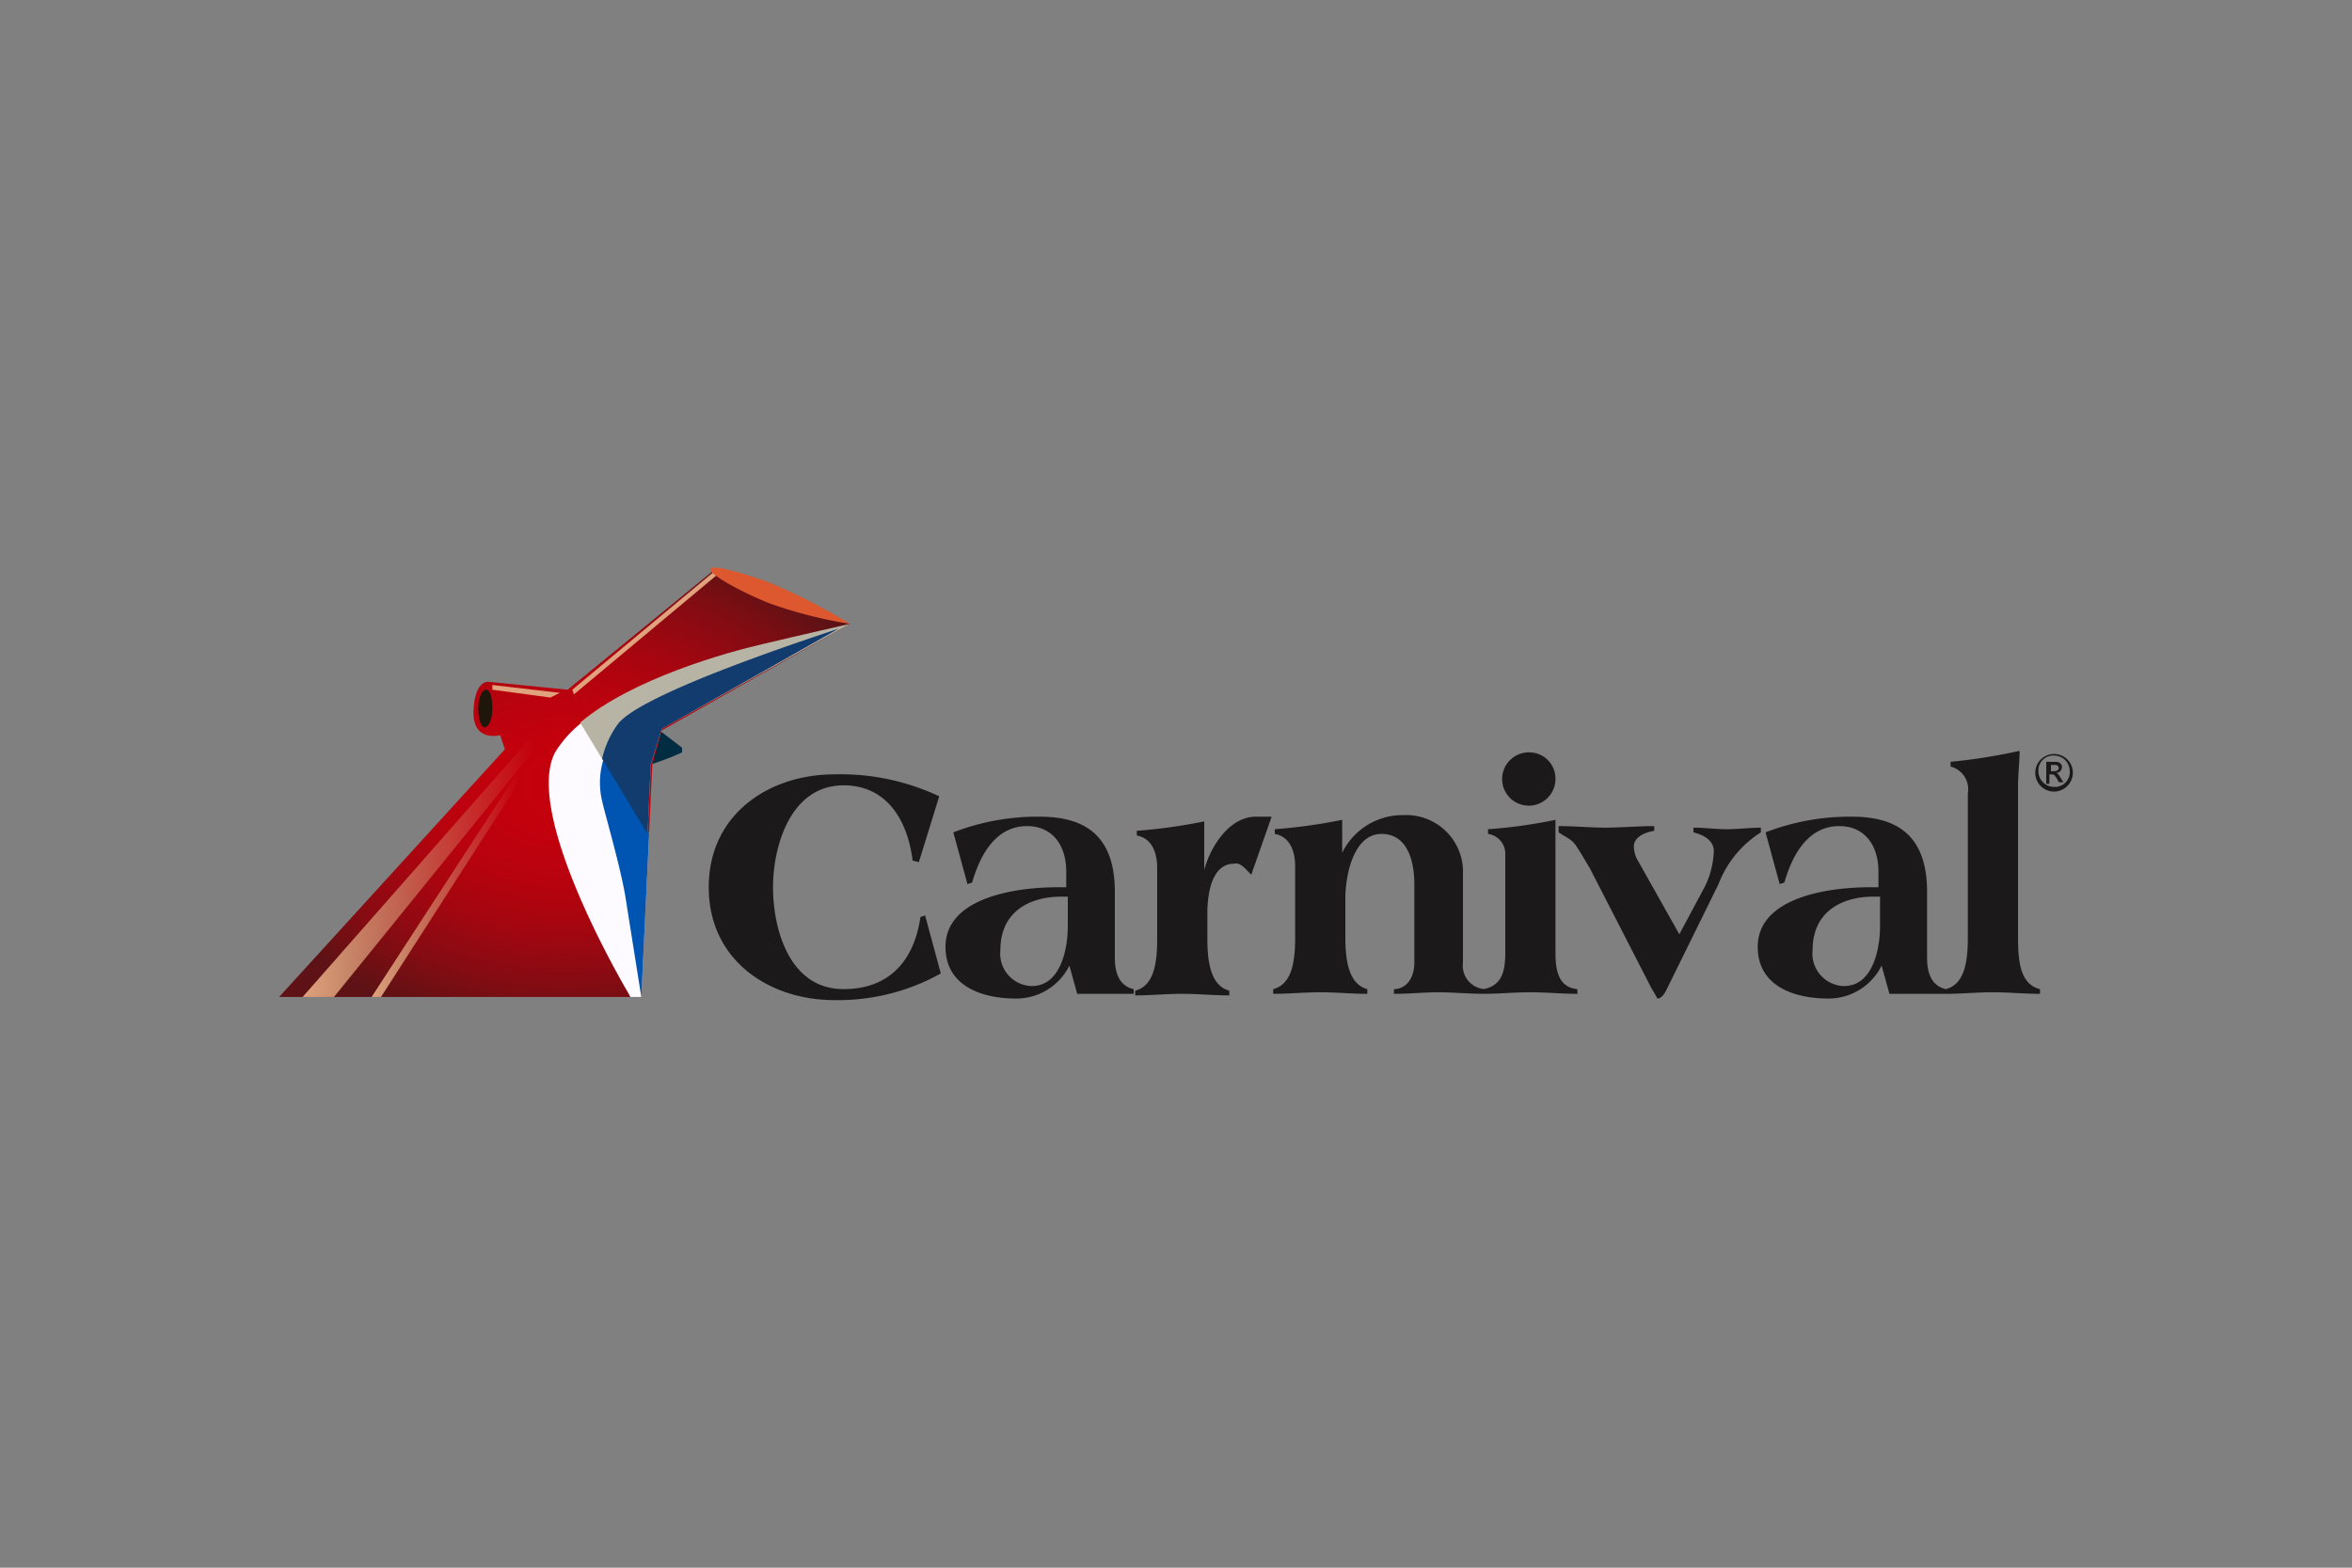 <svg xmlns="http://www.w3.org/2000/svg" xmlns:xlink="http://www.w3.org/1999/xlink" class="svg-armateur" viewBox="0 0 150 100"><rect x="0" y="0" width="150" height="100" fill="#808080" stroke="none"/><defs><linearGradient id="a" x1="-.003" x2=".998" y1=".5" y2=".5" gradientUnits="objectBoundingBox"><stop offset="0" stop-color="#e0a37d"/><stop offset=".859" stop-color="#e0a37d" stop-opacity=".141"/><stop offset="1" stop-color="#e0a37d" stop-opacity="0"/></linearGradient><linearGradient xlink:href="#a" id="c" x1="-.004" x2=".998" y1=".498" y2=".498"/><radialGradient id="b" cx=".499" cy=".499" r=".592" gradientUnits="objectBoundingBox"><stop offset="0" stop-color="#c6000d"/><stop offset=".203" stop-color="#c2010d"/><stop offset=".398" stop-color="#b7030e"/><stop offset=".589" stop-color="#a30610"/><stop offset=".778" stop-color="#880b12"/><stop offset=".965" stop-color="#651114"/><stop offset="1" stop-color="#5e1215"/></radialGradient></defs><path fill="none" d="M0 0h150v100H0z" data-name="Rectangle 2868"/><path fill="#1c191b" d="m58.6 54.995-.4-.1c-.3-2.5-1.6-4.8-4.4-4.8-3.4 0-4.5 3.9-4.5 6.5s1 6.5 4.5 6.5c2.9 0 4.5-1.8 4.9-4.6l.3-.1 1 3.7a13.447 13.447 0 0 1-6.8 1.7c-4.1 0-8-2.5-8-7.2s3.9-7.2 8-7.2a14.779 14.779 0 0 1 6.7 1.4zm9.5 4.1v-1.9h-.4c-2.1 0-3.9 1-3.9 3.4a2.071 2.071 0 0 0 1.9 2.3c1.9.1 2.4-2.3 2.4-3.8m.1 2.5a3.774 3.774 0 0 1-3.4 2.1c-2.2 0-4.5-.8-4.5-3.3 0-3 4.1-3.8 7.2-3.8h.5v-1c0-1.7-.9-2.9-2.5-2.9-1.8 0-2.9 1.5-3.5 3.6l-.3.1-.9-3.3a14.874 14.874 0 0 1 5.5-1c2.9 0 4.8 1.2 4.8 4.8v4.2c0 1 .3 1.8 1.2 2v.3h-3.6Zm11.6-5.8 1.3-3.7h-1c-1.7 0-2.9 1.9-3.3 3.4v-3.1a34.118 34.118 0 0 1-4.3.6v.3c.6.1 1.3.6 1.3 2.1v4.5c0 1.8-.3 3-1.4 3.3v.3c1 0 2-.1 3-.1s2 .1 3 .1v-.3c-1.1-.3-1.4-1.6-1.4-3.3v-1.6c0-1.6.4-3.2 1.7-3.2.4-.1.7.3 1.1.7m5.8-1.4v-2.1a34.118 34.118 0 0 1-4.3.6v.3c.6.1 1.3.6 1.3 2.1v4.5c0 1.8-.3 3-1.4 3.3v.3c1 0 2-.1 3-.1s2 .1 3 .1v-.3c-1.1-.3-1.4-1.6-1.4-3.3v-2.5c0-1.4.5-4.1 2.3-4.1 1.7 0 2.1 1.8 2.1 3.2v5c0 1.1-.6 1.7-1.3 1.7v.3c1 0 2-.1 2.8-.1.9 0 2 .1 3 .1v-.3a1.5 1.5 0 0 1-1.4-1.7v-5.6a3.622 3.622 0 0 0-3.8-3.8 4.28 4.28 0 0 0-3.9 2.4m13.6 6.4v-8.5a31.757 31.757 0 0 1-4.3.6v.3a1.278 1.278 0 0 1 1.1 1.2v6.4c0 1.3-.3 2.1-1.4 2.3v.3c1 0 2-.1 3-.1s2 .1 3 .1v-.3c-1.1-.1-1.4-1-1.4-2.3m-1.6-12.8a1.7 1.7 0 1 0 1.6 1.7 1.666 1.666 0 0 0-1.6-1.7m8.7 15.1 3.3-6.7a6.747 6.747 0 0 1 2.7-3.3v-.3c-.7 0-1.5.1-2.2.1-.6 0-1.4-.1-2.1-.1v.3c.8.2 1.3.6 1.3 1.2a5.528 5.528 0 0 1-.7 2.5l-1.5 2.8-2.7-4.8a1.884 1.884 0 0 1-.2-.8c0-.6.7-.9 1.3-1v-.3c-1 0-2.2.1-3.1.1s-2-.1-3-.1v.4c1.1.7.8.3 2 2.3l3.9 7.6c.3.5.4.7.4.7.3 0 .5-.4.6-.6m13.6-4v-1.9h-.4c-2.1 0-3.9 1-3.9 3.4a2.071 2.071 0 0 0 1.9 2.3c1.9.1 2.4-2.3 2.4-3.8m.1 2.5a3.774 3.774 0 0 1-3.4 2.1c-2.2 0-4.5-.8-4.5-3.3 0-3 4.1-3.8 7.2-3.8h.5v-1c0-1.7-.9-2.9-2.5-2.9-1.8 0-2.9 1.5-3.5 3.6l-.3.1-.9-3.3a14.874 14.874 0 0 1 5.5-1c2.9 0 4.8 1.2 4.8 4.8v4.2c0 1 .3 1.8 1.2 2v.3h-3.6Zm5.5-11v9.2c0 1.8-.3 3-1.4 3.3v.3c1 0 2-.1 3-.1s2 .1 3 .1v-.3c-1.2-.3-1.4-1.6-1.4-3.3v-9.6c0-.8.1-1.6.1-2.3a36.412 36.412 0 0 1-4.4.7v.3a1.493 1.493 0 0 1 1.1 1.7m6.5-1.4a1 1 0 0 0-1-1 .945.945 0 0 0-1 1 1 1 0 0 0 1 1 .942.942 0 0 0 1-1m-1.5.7v-1.3h.6c.3 0 .4.2.4.3a.366.366 0 0 1-.4.4q.15 0 .3.3l.2.3h-.3l-.1-.2c-.2-.3-.2-.3-.4-.3h-.1v.6h-.2m.2-.8h.3c.2 0 .3-.1.3-.2a.215.215 0 0 0-.2-.2h-.3v.4m.2 1.3a1.2 1.2 0 1 1 1.2-1.2 1.216 1.216 0 0 1-1.2 1.2" data-name="Tracé 592"/><path fill="#022c41" d="m41.8 46.395 1.7 1.3v.3a18.029 18.029 0 0 1-2.1.8Z" data-name="Tracé 593"/><g data-name="Groupe 371"><path fill="url(#b)" d="m54 40-12 6.8-.6 2.2-.7 14.8H17.6L32 48l-.3-.9s-1.8.5-1.7-1.6c.1-2 1-1.8 1-1.8l5 .5 9.3-7.6Z" data-name="Tracé 594" transform="translate(.2 -.205)"/></g><g data-name="Groupe 373"><path fill="#fdfbff" d="M35.4 47.995c-2.1 4 4.7 15.4 4.7 15.4l.1.2h.7l.5-10.4-4.3-7.1a7.28 7.28 0 0 0-1.7 1.9" data-name="Tracé 595"/><g data-name="Groupe 372"><path fill="#b8b4a5" d="M48.6 41.095c-2.2.5-8.3 2.2-11.6 5l4.3 7.1.2-4.4.7-2.3 12-6.7c-.4.1-3.1.7-5.6 1.3" data-name="Tracé 596"/></g></g><g data-name="Groupe 375"><path fill="#0055b2" d="M38.4 51.095c.2.9 1.2 4.3 1.5 6.2s1 6.3 1 6.3l.5-10.4-2.9-4.8a5.044 5.044 0 0 0-.1 2.7" data-name="Tracé 597"/><g data-name="Groupe 374"><path fill="#123c6e" d="M39.4 46.195a6.054 6.054 0 0 0-1 2.2l2.9 4.8.2-4.4.7-2.3 11.3-6.4c-2.4.8-12.7 4.2-14.1 6.1" data-name="Tracé 598"/></g></g><g data-name="Groupe 377"><g data-name="Groupe 376"><path fill="#1e160a" d="M31.4 45.195c0 .6-.2 1.2-.5 1.2-.2 0-.4-.5-.4-1.2 0-.6.2-1.2.5-1.2s.4.6.4 1.2" data-name="Tracé 599"/></g></g><g data-name="Groupe 378"><path fill="#e0a37d" d="m36.6 44.295-.1-.3 9-7.5.2.2Z" data-name="Tracé 600"/></g><path fill="#e0a37d" d="m35.1 44.495-3.7-.5v-.3l4.3.5Z" data-name="Tracé 601"/><path fill="#dd582f" d="M54.2 39.795a28.769 28.769 0 0 1-5.1-1.3c-2-.8-3.9-1.9-3.8-2.2s1.9.2 3.6.8a36.858 36.858 0 0 1 5.3 2.7" data-name="Tracé 602"/><path fill="url(#a)" d="M19.1 63.8h2L33.9 48l-.2-.8Z" data-name="Tracé 603" transform="translate(.2 -.205)"/><path fill="url(#c)" d="M23.5 63.8h.6l8.8-13.7-.1-.6Z" data-name="Tracé 604" transform="translate(.2 -.205)"/></svg>